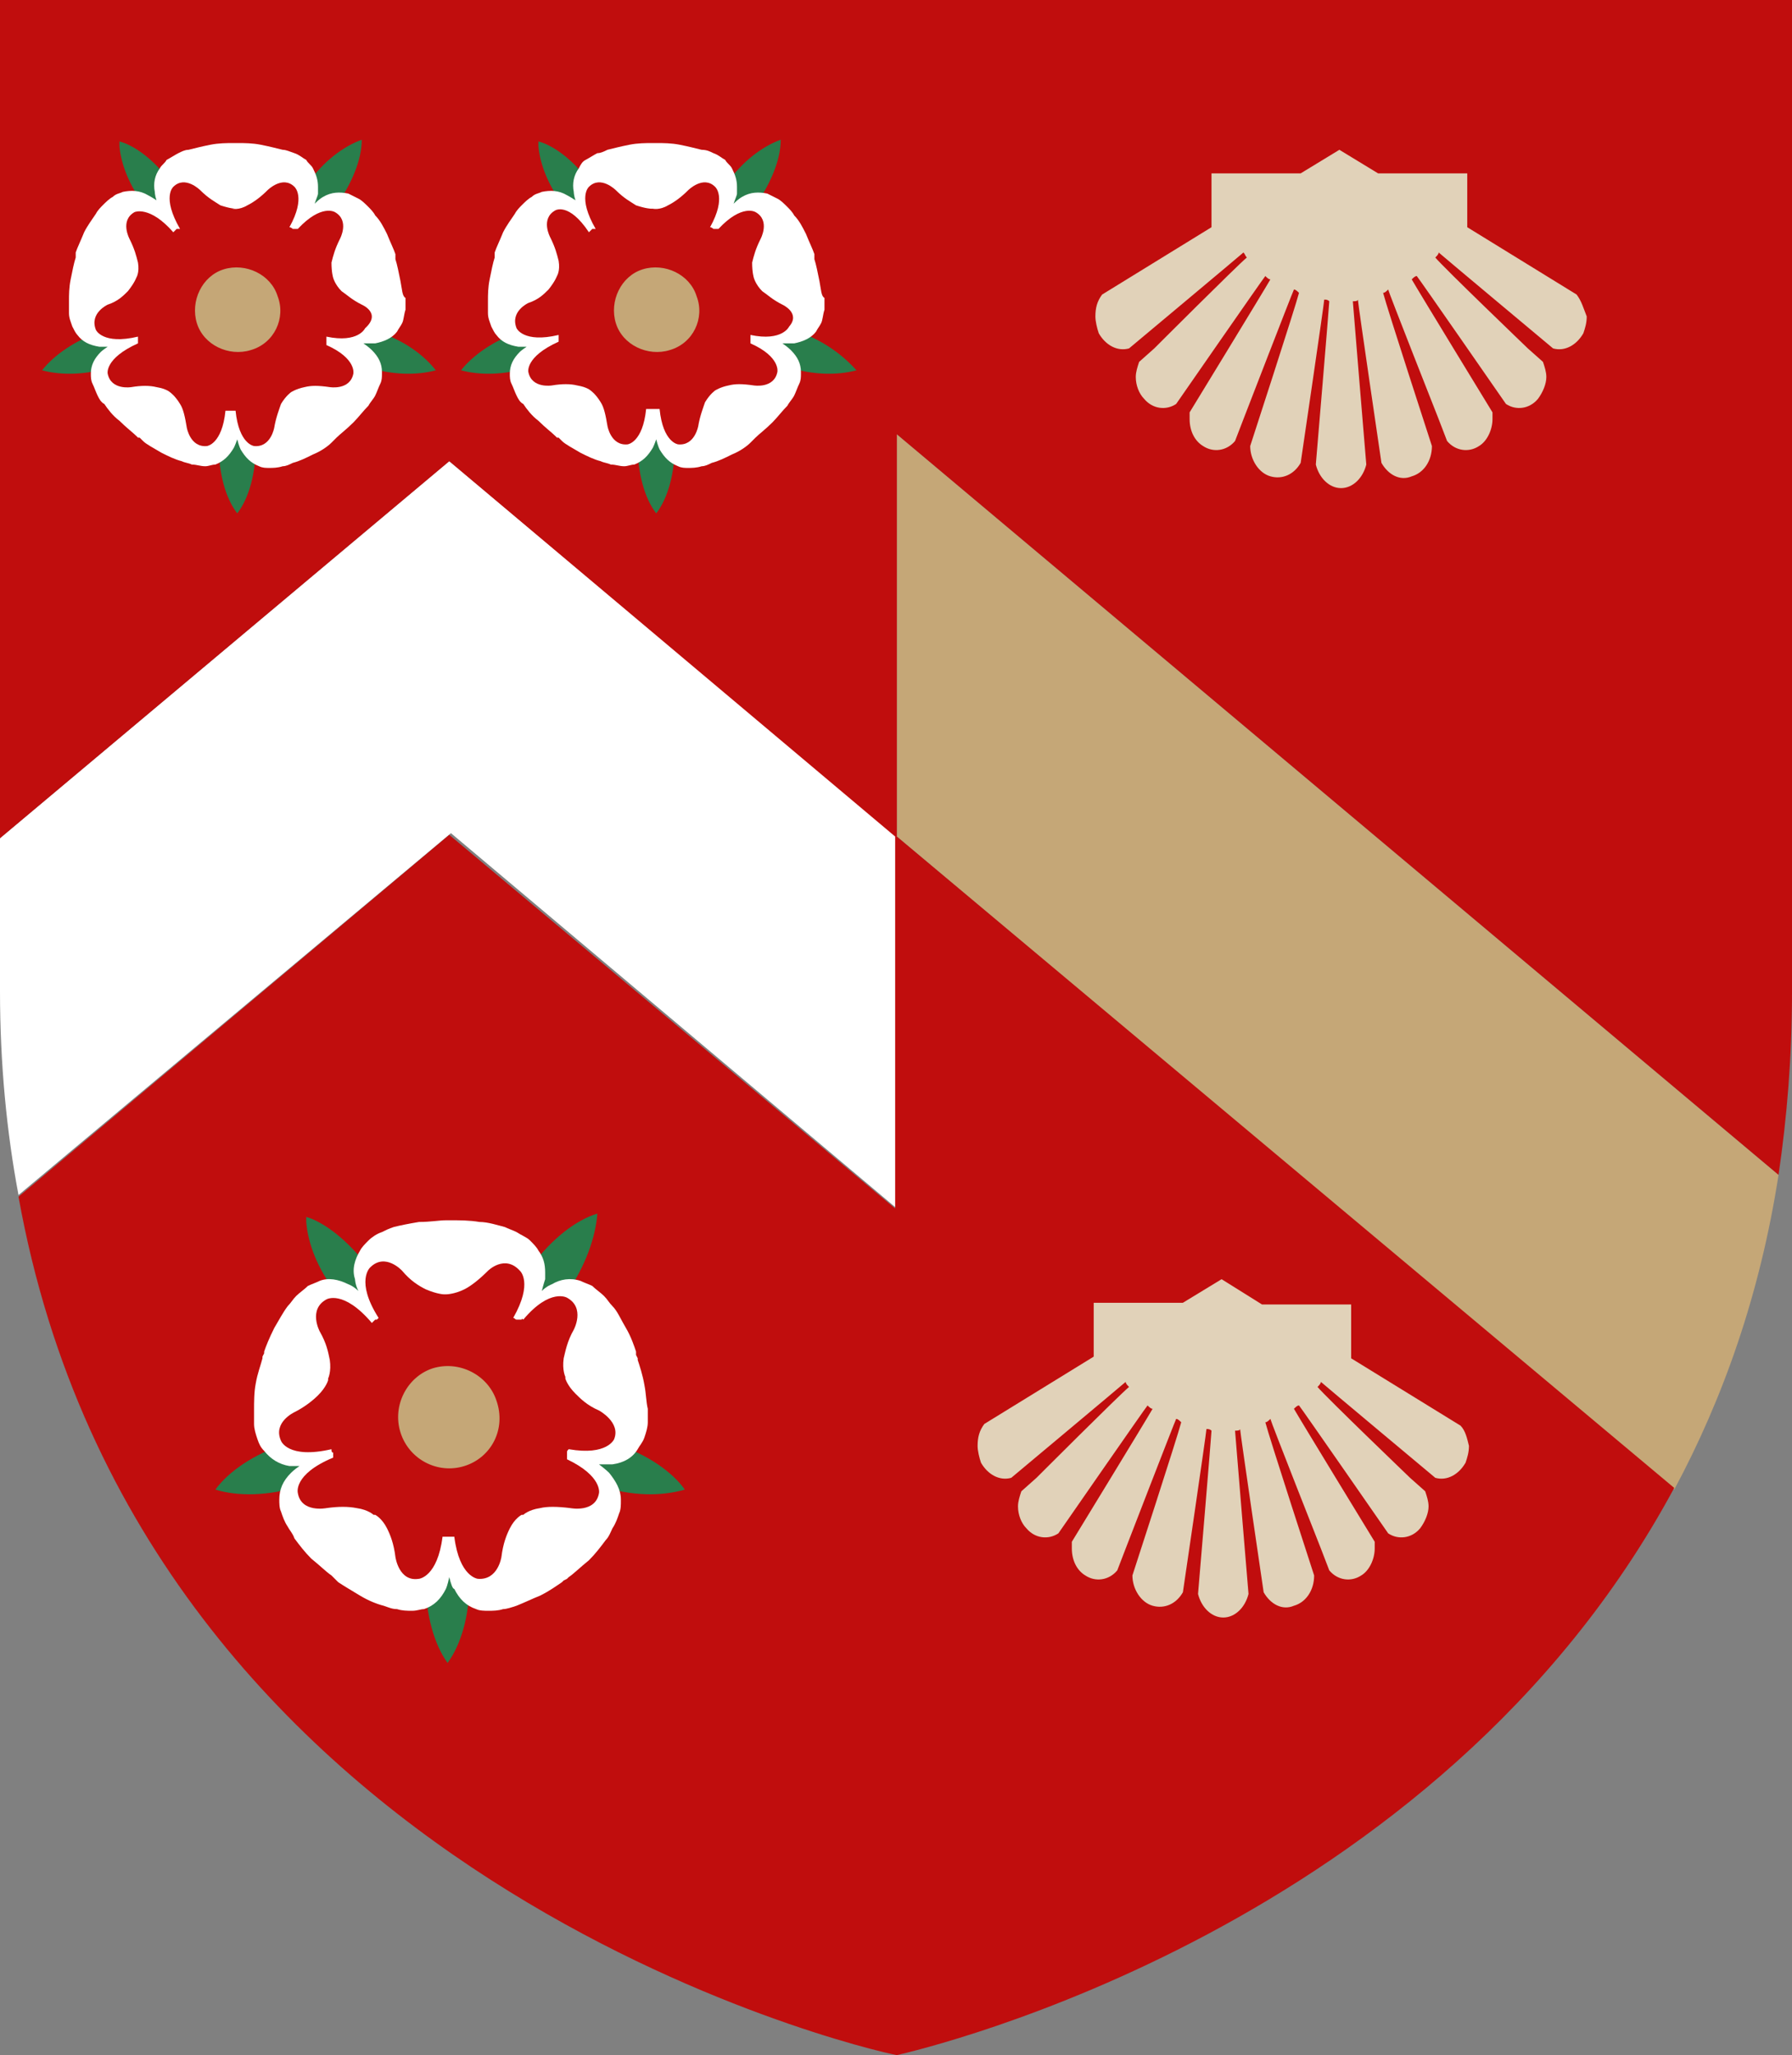 <?xml version="1.0" encoding="utf-8"?>
<!-- Generator: Adobe Illustrator 26.0.1, SVG Export Plug-In . SVG Version: 6.00 Build 0)  -->
<svg version="1.1" xmlns="http://www.w3.org/2000/svg" xmlns:xlink="http://www.w3.org/1999/xlink" x="0px" y="0px"
	 viewBox="0 0 106.5 122.1" style="enable-background:new 0 0 106.5 122.1;" xml:space="preserve">
<rect x="0" y="0" width="106.5" height="122.1" fill="#808080" stroke="none"/>
<style type="text/css">
	.st0{display:none;}
	.st1{display:inline;fill:#C9C9CE;}
	.st2{fill:#C5A777;}
	.st3{fill:#FFFFFF;}
	.st4{fill:#C00D0D;}
	.st5{fill:#E1D2B9;}
	.st6{fill:#297E4C;}
	.st7{fill:#393B41;}
</style>
<g id="Layer_2" class="st0">
	<path class="st1" d="M154.9,68.2c-2.6,1.8-6.1,2.4-9.3,2.4c-9.2,0-14.8-5.8-14.8-15c0-9.4,7-14.8,15.8-14.8c3.1,0,6.2,0.7,9,1.9
		c-0.4,1-0.7,2.1-0.9,3.2l-0.3,0c-0.6-0.8-3.7-3.6-8-3.6c-7.7,0-11.5,6.3-11.5,13.4c0,8.1,4.6,13.2,11.2,13.2c4.5,0,8.1-2.7,8.9-3.4
		L154.9,68.2z"/>
	<path class="st1" d="M169.9,55.7c0-9.2,6.8-15,15.5-15c7.9,0,15.9,4.3,15.9,14.4c0,9.4-6.6,15.5-16,15.5
		C176.1,70.6,169.9,64.7,169.9,55.7z M194.6,46.2c-2.1-2.6-5.4-4.1-8.7-4.1c-7.4,0-11.8,5.6-11.8,14.1c0,8.5,5.2,13,11.5,13
		c8.9,0,12.1-9.2,11.8-13.8C197.2,51.9,196.8,49,194.6,46.2z"/>
	<path class="st1" d="M219.4,67.9c2.6,0.1,5.1-0.1,7.6-0.2c1.3,0,2.6-0.2,4-0.4c0,0.5-0.1,0.8-0.1,1.3c0,0.4,0.1,0.8,0.1,1.3h-15.3
		V41.3c0.6,0,1.2,0.1,1.8,0.1c0.6,0,1.2-0.1,1.8-0.1V67.9z"/>
	<path class="st1" d="M251.6,67.9c2.6,0.1,5.1-0.1,7.6-0.2c1.3,0,2.6-0.2,4-0.4c0,0.5-0.1,0.8-0.1,1.3c0,0.4,0.1,0.8,0.1,1.3h-15.3
		V41.3c0.6,0,1.2,0.1,1.8,0.1c0.6,0,1.2-0.1,1.8-0.1V67.9z"/>
	<path class="st1" d="M282.4,53.8h6.5c1.3,0,2.5-0.2,3.7-0.2c0,0.3-0.1,0.7-0.1,1.1c0,0.3,0.1,0.7,0.1,1.2c-1.3,0-2.5-0.2-3.7-0.2
		h-6.5v12.3c2.6,0.1,5.1-0.1,7.6-0.2c1.3,0,2.6-0.2,3.9-0.4c0,0.5-0.1,0.8-0.1,1.3c0,0.4,0.1,0.8,0.1,1.3h-15.2V41.3h14.9
		c0,0.5-0.1,0.8-0.1,1.3c0,0.4,0.1,0.8,0.1,1.3c-1.3-0.3-2.5-0.4-3.8-0.5l-4.2-0.1h-3.2V53.8z"/>
	<path class="st1" d="M333.8,46.4c-2.3-2.7-5.9-4.1-9.4-4.1c-7.1,0-12.1,4.7-12.1,13.2c0,8.3,4.3,13.5,12.6,13.5
		c2.3,0,4.6-0.4,6.5-1.4V56.7c0.6,0,1.2,0.1,1.8,0.1c0.6,0,1.2-0.1,1.8-0.1v11.9c-3.7,1.3-7.5,1.9-11.4,1.9
		c-10.6,0-15.5-6.3-15.5-14.9c0-9.8,7.1-15,16.4-15c6.3,0,9.8,1.8,10.7,2.4c-0.4,1.1-0.7,2.1-1,3.2H333.8z"/>
	<path class="st1" d="M356.5,53.8h6.5c1.3,0,2.5-0.2,3.7-0.2c0,0.3-0.1,0.7-0.1,1.1c0,0.3,0.1,0.7,0.1,1.2c-1.3,0-2.5-0.2-3.7-0.2
		h-6.5v12.3c2.6,0.1,5.1-0.1,7.6-0.2c1.3,0,2.6-0.2,3.9-0.4c0,0.5-0.1,0.8-0.1,1.3c0,0.4,0.1,0.8,0.1,1.3h-15.2V41.3h14.9
		c0,0.5-0.1,0.8-0.1,1.3c0,0.4,0.1,0.8,0.1,1.3c-1.3-0.3-2.5-0.4-3.8-0.5l-4.2-0.1h-3.2V53.8z"/>
</g>
<g id="Layer_5">
	<path class="st2" d="M53.3,49.7l46.2,38.8c2.9-5.4,5.1-11.6,6.2-18.7l-52.4-44V49.7z"/>
	<path class="st3" d="M53.3,71.8V49.7L26.7,27.4L0,49.8c0,2.9,0,5.9,0,9.1c0,4.3,0.4,8.4,1.1,12.1l25.7-21.5L53.3,71.8z"/>
	<path class="st4" d="M53.3,0H0c0,0,0,11.2,0,49.8l26.7-22.4l26.5,22.3v22.1L26.7,49.6L1.1,71.1c7.3,40.6,50.1,50.6,52.2,51
		c1.7-0.4,32.1-7.5,46.2-33.7L53.3,49.7V25.8l52.4,44c0.5-3.4,0.8-7,0.8-10.8c0-46.1,0-59,0-59H53.3z"/>
	<path class="st5" d="M93.7,17.5l-6.5-4v-3.2h-5.3l-2.3-1.4l-2.3,1.4h-5.3v3.2l-6.5,4c-0.3,0.4-0.4,0.8-0.4,1.3c0,0.3,0.1,0.7,0.2,1
		c0.4,0.7,1.1,1.1,1.8,0.9h0c0,0,6.7-5.6,6.8-5.7c0.1,0.1,0.1,0.2,0.2,0.3c-0.6,0.5-5.5,5.4-5.5,5.4l-0.9,0.8l0,0l0,0
		c-0.1,0.3-0.2,0.6-0.2,0.9c0,0.5,0.2,1,0.5,1.3c0.5,0.6,1.3,0.7,1.9,0.3h0c0,0,5.2-7.5,5.3-7.6c0.1,0.1,0.2,0.2,0.3,0.2
		c-0.4,0.7-4.8,7.9-4.8,7.9l0,0l0,0c0,0.2,0,0.3,0,0.4c0,0.7,0.3,1.3,0.8,1.6c0.6,0.4,1.4,0.3,1.9-0.3l0,0l0.5-1.3
		c0,0,2.9-7.5,3-7.7c0.1,0,0.2,0.1,0.3,0.2c-0.2,0.8-2.9,9.1-2.9,9.1l0,0v0c0,0.8,0.5,1.6,1.2,1.8c0.7,0.2,1.4-0.1,1.8-0.8l0,0
		c0,0,1.4-9.5,1.4-9.7c0.1,0,0.2,0,0.3,0.1c0,0.2-0.8,9.7-0.8,9.7v0l0,0c0.2,0.8,0.8,1.4,1.5,1.4c0.7,0,1.3-0.6,1.5-1.4l0,0v0
		c0,0-0.8-9.6-0.8-9.7c0.1,0,0.3,0,0.3-0.1c0,0.2,1.4,9.7,1.4,9.7l0,0c0.4,0.7,1.1,1.1,1.8,0.8c0.7-0.2,1.2-0.9,1.2-1.8v0l0,0
		c0,0-2.7-8.3-2.9-9.1c0.1,0,0.2-0.1,0.3-0.2c0,0.1,3,7.7,3,7.7l0.5,1.3l0,0c0.5,0.6,1.3,0.7,1.9,0.3c0.5-0.3,0.8-1,0.8-1.6
		c0-0.1,0-0.3,0-0.4l0,0l0,0c0,0-4.4-7.2-4.8-7.9c0.1-0.1,0.2-0.2,0.3-0.2c0.1,0.1,5.3,7.6,5.3,7.6h0c0.6,0.4,1.4,0.3,1.9-0.3
		c0.3-0.4,0.5-0.9,0.5-1.3c0-0.3-0.1-0.6-0.2-0.9l0,0l0,0l-0.9-0.8c0,0-5-4.8-5.5-5.4c0.1-0.1,0.2-0.2,0.2-0.3
		c0.1,0.1,6.8,5.7,6.8,5.7h0c0.7,0.2,1.4-0.2,1.8-0.9c0.1-0.3,0.2-0.6,0.2-1C94.1,18.3,94,17.9,93.7,17.5"/>
	<path class="st5" d="M86.8,84.7l-6.5-4v-3.2h-5.3L72.6,76l-2.3,1.4H65v3.2l-6.5,4c-0.3,0.4-0.4,0.8-0.4,1.3c0,0.3,0.1,0.7,0.2,1
		c0.4,0.7,1.1,1.1,1.8,0.9h0c0,0,6.7-5.6,6.8-5.7c0,0.1,0.1,0.2,0.2,0.3c-0.6,0.5-5.5,5.4-5.5,5.4l-0.9,0.8l0,0l0,0
		c-0.1,0.3-0.2,0.6-0.2,0.9c0,0.5,0.2,1,0.5,1.3c0.5,0.6,1.3,0.7,1.9,0.3h0c0,0,5.2-7.5,5.3-7.6c0.1,0.1,0.2,0.2,0.3,0.2
		c-0.4,0.7-4.8,7.9-4.8,7.9l0,0l0,0c0,0.2,0,0.3,0,0.4c0,0.7,0.3,1.3,0.8,1.6c0.6,0.4,1.4,0.3,1.9-0.3l0,0l0.5-1.3
		c0,0,2.9-7.5,3-7.7c0.1,0,0.2,0.1,0.3,0.2c-0.2,0.8-2.9,9.1-2.9,9.1l0,0v0c0,0.8,0.5,1.6,1.2,1.8c0.7,0.2,1.4-0.1,1.8-0.8l0,0
		c0,0,1.4-9.5,1.4-9.7c0.1,0,0.2,0,0.3,0.1c0,0.2-0.8,9.7-0.8,9.7v0l0,0c0.2,0.8,0.8,1.4,1.5,1.4c0.7,0,1.3-0.6,1.5-1.4l0,0v0
		c0,0-0.8-9.6-0.8-9.7c0.1,0,0.3,0,0.3-0.1c0,0.2,1.4,9.7,1.4,9.7l0,0c0.4,0.7,1.1,1.1,1.8,0.8c0.7-0.2,1.2-0.9,1.2-1.8v0l0,0
		c0,0-2.7-8.3-2.9-9.1c0.1,0,0.2-0.1,0.3-0.2c0,0.1,3,7.7,3,7.7l0.5,1.3l0,0c0.5,0.6,1.3,0.7,1.9,0.3c0.5-0.3,0.8-1,0.8-1.6
		c0-0.1,0-0.3,0-0.4l0,0l0,0c0,0-4.4-7.2-4.8-7.9c0.1-0.1,0.2-0.2,0.3-0.2c0.1,0.1,5.3,7.6,5.3,7.6h0c0.6,0.4,1.4,0.3,1.9-0.3
		c0.3-0.4,0.5-0.9,0.5-1.3c0-0.3-0.1-0.6-0.2-0.9l0,0l0,0l-0.9-0.8c0,0-5-4.8-5.5-5.4c0.1-0.1,0.2-0.2,0.2-0.3
		c0.1,0.1,6.8,5.7,6.8,5.7h0c0.7,0.2,1.4-0.2,1.8-0.9c0.1-0.3,0.2-0.6,0.2-1C87.2,85.5,87.1,85,86.8,84.7"/>
	<g>
		<g>
			<path class="st6" d="M6,19.7c-1.5,0.5-2.8,1.4-3.5,2.3c1.1,0.3,2.6,0.3,4.1-0.2c1.5-0.5,2.8-1.4,3.5-2.3C9,19.2,7.5,19.2,6,19.7z
				"/>
			<path class="st6" d="M13,26.5c0,1.6,0.4,3.1,1.1,4c0.7-0.9,1.1-2.4,1.1-4c0-1.6-0.4-3.1-1.1-4C13.4,23.4,13,24.9,13,26.5z"/>
			<path class="st6" d="M22.4,19.7c-1.5-0.5-3-0.5-4.1-0.2c0.7,0.9,1.9,1.8,3.5,2.3c1.5,0.5,3,0.5,4.1,0.2
				C25.2,21.1,24,20.2,22.4,19.7z"/>
			<path class="st6" d="M20,12.2c0.9-1.3,1.5-2.7,1.5-3.9c-1.1,0.4-2.3,1.3-3.2,2.6c-0.9,1.3-1.5,2.7-1.5,3.9
				C17.8,14.4,19,13.5,20,12.2z"/>
			<path class="st6" d="M10.2,10.9c-0.8-1.1-1.8-2-2.8-2.4L7.1,8.4l0,0.3c0.1,1.1,0.6,2.3,1.4,3.4c0.8,1.1,1.8,2,2.8,2.4l0.2,0.1
				l0-0.3C11.5,13.3,11,12,10.2,10.9z"/>
		</g>
		<path class="st3" d="M23.8,16.7c-0.1-0.5-0.2-1-0.3-1.3c0,0,0-0.1,0-0.1l0,0l0-0.1c0,0,0,0,0,0l0-0.1c-0.1-0.3-0.3-0.7-0.5-1.2
			c-0.2-0.4-0.4-0.8-0.7-1.1c-0.1-0.2-0.3-0.4-0.4-0.5c-0.2-0.2-0.4-0.4-0.6-0.5c-0.2-0.1-0.4-0.2-0.6-0.3c-0.5-0.1-1-0.1-1.5,0.2
			c0,0-0.2,0.1-0.5,0.4c0.1-0.3,0.2-0.5,0.2-0.6c0-0.1,0-0.3,0-0.4c0-0.4-0.1-0.7-0.3-1.1c-0.1-0.2-0.3-0.3-0.4-0.5
			c-0.2-0.1-0.4-0.3-0.7-0.4C17.2,9,17,8.9,16.8,8.9c-0.4-0.1-0.8-0.2-1.3-0.3c-0.5-0.1-1-0.1-1.3-0.1h-0.1l0,0c0,0-0.1,0-0.1,0
			h-0.1c0,0,0,0,0,0h-0.1h0c-0.3,0-0.8,0-1.3,0.1c-0.5,0.1-0.9,0.2-1.3,0.3C11,8.9,10.8,9,10.6,9.1c-0.2,0.1-0.5,0.3-0.7,0.4
			C9.8,9.7,9.6,9.8,9.5,10c-0.3,0.4-0.4,0.9-0.3,1.4c0,0,0,0.2,0.1,0.5c-0.3-0.2-0.5-0.3-0.5-0.3c-0.5-0.3-1-0.3-1.5-0.2
			c-0.2,0.1-0.4,0.1-0.6,0.3c-0.2,0.1-0.4,0.3-0.6,0.5c-0.1,0.1-0.3,0.3-0.4,0.5c-0.2,0.3-0.5,0.7-0.7,1.1c-0.2,0.5-0.4,0.9-0.5,1.2
			l0,0.1c0,0,0,0,0,0c0,0,0,0.1,0,0.1c0,0,0,0,0,0c0,0,0,0.1,0,0.1c-0.1,0.3-0.2,0.8-0.3,1.3c-0.1,0.5-0.1,0.9-0.1,1.3
			c0,0.2,0,0.5,0,0.7c0,0.3,0.1,0.5,0.2,0.8c0.1,0.2,0.2,0.4,0.3,0.5c0.3,0.4,0.7,0.6,1.3,0.7c0,0,0.2,0,0.5,0
			c-0.3,0.2-0.4,0.3-0.4,0.3c-0.4,0.4-0.6,0.8-0.6,1.3c0,0.2,0,0.4,0.1,0.6c0.1,0.2,0.2,0.5,0.3,0.7c0.1,0.2,0.2,0.4,0.4,0.5
			c0.2,0.3,0.5,0.7,0.9,1c0.4,0.4,0.8,0.7,1,0.9l0.1,0.1c0,0,0,0,0,0c0,0,0.1,0,0.1,0l0.1,0.1c0,0,0.1,0.1,0.1,0.1
			c0.2,0.2,0.6,0.4,1.1,0.7c0.4,0.2,0.8,0.4,1.2,0.5c0.2,0.1,0.4,0.1,0.6,0.2c0.3,0,0.5,0.1,0.8,0.1c0.2,0,0.4-0.1,0.6-0.1
			c0.5-0.2,0.8-0.5,1.1-1c0,0,0.1-0.2,0.2-0.5c0.1,0.4,0.2,0.6,0.2,0.6c0.3,0.5,0.6,0.8,1.1,1c0.2,0.1,0.4,0.1,0.6,0.1
			c0.2,0,0.5,0,0.8-0.1c0.2,0,0.4-0.1,0.6-0.2c0.4-0.1,0.8-0.3,1.2-0.5c0.5-0.2,0.9-0.5,1.1-0.7l0.1-0.1c0,0,0,0,0,0
			c0,0,0.1-0.1,0.1-0.1l0.1-0.1l0,0c0.2-0.2,0.6-0.5,1-0.9c0.3-0.3,0.6-0.7,0.9-1c0.1-0.2,0.3-0.4,0.4-0.6c0.1-0.2,0.2-0.5,0.3-0.7
			c0.1-0.2,0.1-0.4,0.1-0.6c0,0,0,0,0-0.1c0-0.5-0.2-0.9-0.6-1.3c0,0-0.2-0.2-0.5-0.4c0.4,0,0.7,0,0.7,0c0.5-0.1,1-0.3,1.3-0.7
			c0.1-0.2,0.2-0.3,0.3-0.5c0.1-0.2,0.1-0.5,0.2-0.8c0-0.2,0-0.4,0-0.7C23.9,17.6,23.9,17.2,23.8,16.7z"/>
		<path class="st4" d="M21.5,18.1c-0.6-0.3-0.9-0.6-1.2-0.8c-0.4-0.4-0.5-0.8-0.5-0.8l0,0c0,0-0.1-0.3-0.1-0.9
			c0.1-0.4,0.2-0.8,0.5-1.4c0,0,0.6-1.1-0.3-1.6c0,0-0.8-0.5-2.2,1c0,0-0.1,0-0.1,0l-0.1,0c0,0,0,0,0,0l-0.1,0c0,0-0.1-0.1-0.2-0.1
			c1-1.8,0.3-2.4,0.3-2.4c-0.7-0.7-1.6,0.2-1.6,0.2c-0.4,0.4-0.8,0.7-1.2,0.9c-0.5,0.3-0.9,0.2-0.9,0.2H14c0,0-0.3,0-0.9-0.2
			c-0.3-0.2-0.7-0.4-1.2-0.9c0,0-0.9-0.9-1.6-0.2c0,0-0.7,0.6,0.4,2.5c0,0,0,0,0,0l-0.1,0l-0.1,0l0,0l-0.1,0.1c0,0-0.1,0.1-0.1,0.1
			c-1.4-1.6-2.3-1.2-2.3-1.2c-0.9,0.5-0.3,1.6-0.3,1.6c0.3,0.6,0.4,1,0.5,1.4c0.1,0.6-0.1,0.9-0.1,0.9l0,0c0,0-0.1,0.3-0.5,0.8
			c-0.3,0.3-0.6,0.6-1.2,0.8c0,0-1.1,0.5-0.7,1.5c0,0,0.4,0.9,2.5,0.4c0,0.1,0,0.1,0,0.2c0,0,0,0.1,0,0.1l0,0c0,0,0,0,0,0.1l0,0
			c-2,0.9-1.8,1.8-1.8,1.8c0.2,1,1.4,0.8,1.4,0.8c0.6-0.1,1.1-0.1,1.5,0c0.6,0.1,0.8,0.3,0.8,0.3l0,0c0,0,0.3,0.2,0.6,0.7
			c0.2,0.3,0.3,0.8,0.4,1.4c0,0,0.2,1.2,1.2,1.1c0,0,0.9-0.1,1.1-2.1c0.1,0,0.2,0,0.2,0c0,0,0.1,0,0.1,0h0.1c0,0,0,0,0.1,0h0.1
			c0,0,0,0,0,0c0.2,2,1.1,2.1,1.1,2.1c1,0.1,1.2-1.1,1.2-1.1c0.1-0.6,0.3-1.1,0.4-1.4c0.3-0.5,0.6-0.7,0.6-0.7l0,0
			c0,0,0.3-0.2,0.8-0.3c0.4-0.1,0.8-0.1,1.5,0c0,0,1.2,0.2,1.4-0.8c0,0,0.2-0.9-1.6-1.7c0,0,0-0.1,0-0.1c0,0,0-0.1,0-0.1l0,0
			c0,0,0,0,0,0l0,0l0-0.1c0,0,0-0.1,0-0.2c1.9,0.4,2.3-0.5,2.3-0.5C22.7,18.6,21.5,18.1,21.5,18.1z M12.1,18
			C12.1,18,12.1,18,12.1,18C12.1,18,12.1,18,12.1,18C12.1,18,12.1,18,12.1,18z"/>
		<path class="st2" d="M14.9,20.8c-1.3,0.4-2.8-0.3-3.2-1.6c-0.4-1.3,0.3-2.8,1.6-3.2c1.3-0.4,2.8,0.3,3.2,1.6
			C17,18.9,16.3,20.4,14.9,20.8z"/>
	</g>
	<g>
		<g>
			<path class="st6" d="M30.9,19.7c-1.5,0.5-2.8,1.4-3.5,2.3c1.1,0.3,2.6,0.3,4.1-0.2c1.5-0.5,2.8-1.4,3.5-2.3
				C34,19.2,32.5,19.2,30.9,19.7z"/>
			<path class="st6" d="M37.9,26.5c0,1.6,0.4,3.1,1.1,4c0.7-0.9,1.1-2.4,1.1-4c0-1.6-0.4-3.1-1.1-4C38.3,23.4,37.9,24.9,37.9,26.5z"
				/>
			<path class="st6" d="M47.4,19.7c-1.5-0.5-3-0.5-4.1-0.2c0.7,0.9,1.9,1.8,3.5,2.3c1.5,0.5,3,0.5,4.1,0.2
				C50.1,21.1,48.9,20.2,47.4,19.7z"/>
			<path class="st6" d="M44.9,12.2c0.9-1.3,1.5-2.7,1.5-3.9c-1.1,0.4-2.3,1.3-3.2,2.6c-0.9,1.3-1.5,2.7-1.5,3.9
				C42.8,14.4,43.9,13.5,44.9,12.2z"/>
			<path class="st6" d="M35.1,10.9c-0.8-1.1-1.8-2-2.8-2.4L32,8.4l0,0.3c0.1,1.1,0.6,2.3,1.4,3.4c0.8,1.1,1.8,2,2.8,2.4l0.2,0.1
				l0-0.3C36.4,13.3,35.9,12,35.1,10.9z"/>
		</g>
		<path class="st3" d="M48.7,16.7c-0.1-0.5-0.2-1-0.3-1.3c0,0,0-0.1,0-0.1l0,0l0-0.1c0,0,0,0,0,0l0-0.1c-0.1-0.3-0.3-0.7-0.5-1.2
			c-0.2-0.4-0.4-0.8-0.7-1.1c-0.1-0.2-0.3-0.4-0.4-0.5c-0.2-0.2-0.4-0.4-0.6-0.5c-0.2-0.1-0.4-0.2-0.6-0.3c-0.5-0.1-1-0.1-1.5,0.2
			c0,0-0.2,0.1-0.5,0.4c0.1-0.3,0.2-0.5,0.2-0.6c0-0.1,0-0.3,0-0.4c0-0.4-0.1-0.7-0.3-1.1c-0.1-0.2-0.3-0.3-0.4-0.5
			c-0.2-0.1-0.4-0.3-0.7-0.4C42.2,9,42,8.9,41.7,8.9c-0.4-0.1-0.8-0.2-1.3-0.3c-0.5-0.1-1-0.1-1.3-0.1H39l0,0c0,0-0.1,0-0.1,0h-0.1
			c0,0,0,0,0,0h-0.1h0c-0.3,0-0.8,0-1.3,0.1c-0.5,0.1-0.9,0.2-1.3,0.3c-0.2,0.1-0.4,0.2-0.6,0.2c-0.2,0.1-0.5,0.3-0.7,0.4
			c-0.2,0.1-0.3,0.3-0.4,0.5c-0.3,0.4-0.4,0.9-0.3,1.4c0,0,0,0.2,0.1,0.5c-0.3-0.2-0.5-0.3-0.5-0.3c-0.5-0.3-1-0.3-1.5-0.2
			c-0.2,0.1-0.4,0.1-0.6,0.3c-0.2,0.1-0.4,0.3-0.6,0.5c-0.1,0.1-0.3,0.3-0.4,0.5c-0.2,0.3-0.5,0.7-0.7,1.1c-0.2,0.5-0.4,0.9-0.5,1.2
			l0,0.1c0,0,0,0,0,0c0,0,0,0.1,0,0.1c0,0,0,0,0,0c0,0,0,0.1,0,0.1c-0.1,0.3-0.2,0.8-0.3,1.3c-0.1,0.5-0.1,0.9-0.1,1.3
			c0,0.2,0,0.5,0,0.7c0,0.3,0.1,0.5,0.2,0.8c0.1,0.2,0.2,0.4,0.3,0.5c0.3,0.4,0.7,0.6,1.3,0.7c0,0,0.2,0,0.5,0
			c-0.3,0.2-0.4,0.3-0.4,0.3c-0.4,0.4-0.6,0.8-0.6,1.3c0,0.2,0,0.4,0.1,0.6c0.1,0.2,0.2,0.5,0.3,0.7c0.1,0.2,0.2,0.4,0.4,0.5
			c0.2,0.3,0.5,0.7,0.9,1c0.4,0.4,0.8,0.7,1,0.9l0.1,0.1c0,0,0,0,0,0c0,0,0.1,0,0.1,0l0.1,0.1c0,0,0.1,0.1,0.1,0.1
			c0.2,0.2,0.6,0.4,1.1,0.7c0.4,0.2,0.8,0.4,1.2,0.5c0.2,0.1,0.4,0.1,0.6,0.2c0.3,0,0.5,0.1,0.8,0.1c0.2,0,0.4-0.1,0.6-0.1
			c0.5-0.2,0.8-0.5,1.1-1c0,0,0.1-0.2,0.2-0.5c0.1,0.4,0.2,0.6,0.2,0.6c0.3,0.5,0.6,0.8,1.1,1c0.2,0.1,0.4,0.1,0.6,0.1
			c0.2,0,0.5,0,0.8-0.1c0.2,0,0.4-0.1,0.6-0.2c0.4-0.1,0.8-0.3,1.2-0.5c0.5-0.2,0.9-0.5,1.1-0.7l0.1-0.1c0,0,0,0,0,0
			c0,0,0.1-0.1,0.1-0.1l0.1-0.1l0,0c0.2-0.2,0.6-0.5,1-0.9c0.3-0.3,0.6-0.7,0.9-1c0.1-0.2,0.3-0.4,0.4-0.6c0.1-0.2,0.2-0.5,0.3-0.7
			c0.1-0.2,0.1-0.4,0.1-0.6c0,0,0,0,0-0.1c0-0.5-0.2-0.9-0.6-1.3c0,0-0.2-0.2-0.5-0.4c0.4,0,0.7,0,0.7,0c0.5-0.1,1-0.3,1.3-0.7
			c0.1-0.2,0.2-0.3,0.3-0.5c0.1-0.2,0.1-0.5,0.2-0.8c0-0.2,0-0.4,0-0.7C48.8,17.6,48.8,17.2,48.7,16.7z"/>
		<path class="st4" d="M46.5,18.1c-0.6-0.3-0.9-0.6-1.2-0.8c-0.4-0.4-0.5-0.8-0.5-0.8l0,0c0,0-0.1-0.3-0.1-0.9
			c0.1-0.4,0.2-0.8,0.5-1.4c0,0,0.6-1.1-0.3-1.6c0,0-0.8-0.5-2.2,1c0,0-0.1,0-0.1,0l-0.1,0c0,0,0,0,0,0l-0.1,0c0,0-0.1-0.1-0.2-0.1
			c1-1.8,0.3-2.4,0.3-2.4c-0.7-0.7-1.6,0.2-1.6,0.2c-0.4,0.4-0.8,0.7-1.2,0.9c-0.5,0.3-0.9,0.2-0.9,0.2h-0.1c0,0-0.3,0-0.9-0.2
			c-0.3-0.2-0.7-0.4-1.2-0.9c0,0-0.9-0.9-1.6-0.2c0,0-0.7,0.6,0.4,2.5c0,0,0,0,0,0l-0.1,0l-0.1,0l0,0l-0.1,0.1c0,0-0.1,0.1-0.1,0.1
			C33.8,12,33,12.5,33,12.5c-0.9,0.5-0.3,1.6-0.3,1.6c0.3,0.6,0.4,1,0.5,1.4c0.1,0.6-0.1,0.9-0.1,0.9l0,0c0,0-0.1,0.3-0.5,0.8
			c-0.3,0.3-0.6,0.6-1.2,0.8c0,0-1.1,0.5-0.7,1.5c0,0,0.4,0.9,2.5,0.4c0,0.1,0,0.1,0,0.2c0,0,0,0.1,0,0.1l0,0c0,0,0,0,0,0.1l0,0
			c-2,0.9-1.8,1.8-1.8,1.8c0.2,1,1.4,0.8,1.4,0.8c0.6-0.1,1.1-0.1,1.5,0c0.6,0.1,0.8,0.3,0.8,0.3l0,0c0,0,0.3,0.2,0.6,0.7
			c0.2,0.3,0.3,0.8,0.4,1.4c0,0,0.2,1.2,1.2,1.1c0,0,0.9-0.1,1.1-2.1c0.1,0,0.2,0,0.2,0c0,0,0.1,0,0.1,0H39c0,0,0,0,0.1,0h0.1
			c0,0,0,0,0,0c0.2,2,1.1,2.1,1.1,2.1c1,0.1,1.2-1.1,1.2-1.1c0.1-0.6,0.3-1.1,0.4-1.4c0.3-0.5,0.6-0.7,0.6-0.7l0,0
			c0,0,0.3-0.2,0.8-0.3c0.4-0.1,0.8-0.1,1.5,0c0,0,1.2,0.2,1.4-0.8c0,0,0.2-0.9-1.6-1.7c0,0,0-0.1,0-0.1c0,0,0-0.1,0-0.1l0,0
			c0,0,0,0,0,0l0,0l0-0.1c0,0,0-0.1,0-0.2c1.9,0.4,2.3-0.5,2.3-0.5C47.6,18.6,46.5,18.1,46.5,18.1z M37,18C37,18,37,18,37,18
			C37,18,37,18,37,18C37,18,37,18,37,18z"/>
		<path class="st2" d="M39.8,20.8c-1.3,0.4-2.8-0.3-3.2-1.6c-0.4-1.3,0.3-2.8,1.6-3.2c1.3-0.4,2.8,0.3,3.2,1.6
			C41.9,18.9,41.2,20.4,39.8,20.8z"/>
	</g>
	<g>
		<g>
			<path class="st6" d="M16.9,85.8c-1.8,0.6-3.3,1.6-4.1,2.7c1.3,0.4,3.1,0.4,5-0.2c1.8-0.6,3.3-1.6,4.1-2.7
				C20.6,85.2,18.8,85.3,16.9,85.8z"/>
			<path class="st6" d="M25.3,94c0,1.9,0.5,3.7,1.3,4.8c0.8-1.1,1.3-2.8,1.3-4.8c0-1.9-0.5-3.7-1.3-4.8C25.8,90.3,25.3,92,25.3,94z"
				/>
			<path class="st6" d="M36.6,85.8c-1.8-0.6-3.6-0.6-5-0.2c0.8,1.1,2.3,2.1,4.1,2.7c1.9,0.6,3.6,0.6,5,0.2
				C40,87.5,38.5,86.4,36.6,85.8z"/>
			<path class="st6" d="M33.7,76.8c1.1-1.6,1.7-3.3,1.8-4.7c-1.3,0.4-2.7,1.5-3.9,3.1c-1.1,1.6-1.7,3.3-1.7,4.6
				C31.1,79.4,32.5,78.3,33.7,76.8z"/>
			<path class="st6" d="M21.9,75.3c-1-1.3-2.2-2.4-3.4-2.9l-0.3-0.1l0,0.3c0.1,1.3,0.7,2.8,1.7,4.1c1,1.3,2.2,2.4,3.4,2.9l0.3,0.1
				l0-0.3C23.5,78.1,22.9,76.6,21.9,75.3z"/>
		</g>
		<path class="st3" d="M38.3,82.3c-0.1-0.6-0.3-1.2-0.4-1.5c0,0,0-0.1,0-0.1l0,0l-0.1-0.2c0,0,0-0.1,0-0.1l0-0.1
			c-0.1-0.3-0.3-0.9-0.6-1.4c-0.3-0.5-0.5-1-0.8-1.3c-0.2-0.2-0.3-0.4-0.5-0.6c-0.2-0.2-0.5-0.4-0.7-0.6c-0.2-0.1-0.5-0.2-0.7-0.3
			c-0.6-0.2-1.2-0.1-1.7,0.2c0,0-0.3,0.1-0.6,0.4c0.1-0.4,0.2-0.7,0.2-0.7c0-0.2,0-0.3,0-0.4c0-0.5-0.1-0.9-0.4-1.3
			c-0.1-0.2-0.3-0.4-0.5-0.6c-0.2-0.2-0.5-0.3-0.8-0.5c-0.2-0.1-0.5-0.2-0.7-0.3c-0.4-0.1-1-0.3-1.5-0.3c-0.6-0.1-1.2-0.1-1.6-0.1
			h-0.1l0,0c0,0-0.1,0-0.1,0h-0.1c0,0,0,0,0,0h-0.1h0c-0.4,0-0.9,0.1-1.6,0.1c-0.6,0.1-1.1,0.2-1.5,0.3c-0.3,0.1-0.5,0.2-0.7,0.3
			c-0.3,0.1-0.6,0.3-0.8,0.5c-0.2,0.2-0.4,0.4-0.5,0.6c-0.3,0.5-0.5,1.1-0.3,1.7c0,0,0,0.3,0.2,0.7c-0.3-0.3-0.6-0.4-0.6-0.4
			c-0.6-0.3-1.2-0.4-1.7-0.2c-0.2,0.1-0.5,0.2-0.7,0.3c-0.2,0.2-0.5,0.4-0.7,0.6c-0.2,0.2-0.3,0.4-0.5,0.6c-0.3,0.4-0.5,0.8-0.8,1.3
			c-0.3,0.6-0.5,1.1-0.6,1.4l0,0.1c0,0,0,0,0,0c0,0-0.1,0.2-0.1,0.2c0,0,0,0,0,0c0,0,0,0.1,0,0.1c-0.1,0.4-0.3,0.9-0.4,1.5
			c-0.1,0.5-0.1,1.1-0.1,1.6c0,0.3,0,0.6,0,0.8c0,0.3,0.1,0.6,0.2,0.9c0.1,0.3,0.2,0.5,0.4,0.7c0.4,0.5,0.9,0.8,1.5,0.9
			c0,0,0.3,0,0.6,0c-0.3,0.2-0.5,0.4-0.5,0.4c-0.5,0.5-0.7,1-0.7,1.6c0,0.2,0,0.5,0.1,0.7c0.1,0.3,0.2,0.6,0.4,0.9
			c0.1,0.2,0.3,0.4,0.4,0.7c0.3,0.4,0.6,0.8,1,1.2c0.5,0.4,0.9,0.8,1.2,1l0.1,0.1c0,0,0,0,0,0c0,0,0.1,0.1,0.1,0.1l0.1,0.1
			c0,0,0.1,0.1,0.1,0.1c0.3,0.2,0.8,0.5,1.3,0.8c0.5,0.3,1,0.5,1.4,0.6c0.3,0.1,0.5,0.2,0.8,0.2c0.3,0.1,0.6,0.1,0.9,0.1
			c0.3,0,0.5-0.1,0.7-0.1c0.6-0.2,1-0.6,1.3-1.2c0,0,0.1-0.2,0.2-0.7c0.1,0.4,0.2,0.7,0.3,0.7c0.3,0.6,0.7,1,1.3,1.2
			c0.2,0.1,0.5,0.1,0.7,0.1c0.3,0,0.6,0,0.9-0.1c0.2,0,0.5-0.1,0.8-0.2c0.5-0.2,0.9-0.4,1.4-0.6c0.6-0.3,1-0.6,1.3-0.8l0.1-0.1
			c0,0,0,0,0,0c0,0,0.2-0.1,0.2-0.1l0.1-0.1l0,0c0.3-0.2,0.7-0.6,1.2-1c0.4-0.4,0.7-0.8,1-1.2c0.2-0.2,0.3-0.5,0.4-0.7
			c0.2-0.3,0.3-0.6,0.4-0.9c0.1-0.2,0.1-0.5,0.1-0.7c0,0,0,0,0-0.1c0-0.6-0.3-1.1-0.7-1.6c0,0-0.2-0.2-0.6-0.5c0.5,0,0.8,0,0.8,0
			c0.7-0.1,1.2-0.4,1.5-0.9c0.1-0.2,0.3-0.4,0.4-0.7c0.1-0.3,0.2-0.6,0.2-0.9c0-0.2,0-0.5,0-0.8C38.4,83.3,38.4,82.8,38.3,82.3z"/>
		<path class="st4" d="M35.6,83.8c-0.7-0.3-1.1-0.7-1.4-1c-0.5-0.5-0.6-0.9-0.6-0.9l0-0.1c0,0-0.2-0.4-0.1-1.1
			c0.1-0.4,0.2-1,0.6-1.7c0,0,0.7-1.3-0.4-1.9c0,0-1-0.6-2.6,1.3c0,0-0.1-0.1-0.1,0l-0.1,0c0,0,0,0-0.1,0l-0.1,0
			c-0.1,0-0.1-0.1-0.2-0.1c1.2-2.1,0.4-2.8,0.4-2.8C30,74.5,29,75.5,29,75.5c-0.5,0.5-1,0.9-1.4,1.1c-0.6,0.3-1.1,0.3-1.1,0.3h-0.1
			c0,0-0.4,0-1.1-0.3c-0.4-0.2-0.9-0.5-1.4-1.1c0,0-1-1.1-1.9-0.2c0,0-0.9,0.8,0.5,3c0,0,0,0,0,0l-0.1,0.1l-0.1,0l0,0l-0.1,0.1
			c0,0-0.1,0.1-0.1,0.1c-1.7-2-2.7-1.4-2.7-1.4c-1.1,0.6-0.4,1.9-0.4,1.9c0.4,0.7,0.5,1.2,0.6,1.7c0.1,0.7-0.1,1.1-0.1,1.1l0,0.1
			c0,0-0.1,0.4-0.6,0.9c-0.3,0.3-0.8,0.7-1.4,1c0,0-1.3,0.6-0.8,1.7c0,0,0.4,1.1,3,0.5c0,0.1,0,0.2,0.1,0.2c0,0,0,0.1,0,0.1l0,0.1
			c0,0,0,0.1,0,0.1l0,0c-2.4,1-2.1,2.1-2.1,2.1c0.2,1.2,1.7,0.9,1.7,0.9c0.7-0.1,1.3-0.1,1.8,0c0.7,0.1,1,0.4,1,0.4l0.1,0
			c0,0,0.4,0.2,0.7,0.8c0.2,0.4,0.4,0.9,0.5,1.7c0,0,0.2,1.5,1.4,1.3c0,0,1.1-0.1,1.4-2.5c0.1,0,0.2,0,0.3,0c0,0,0.1,0,0.1,0h0.1
			c0,0,0,0,0.1,0h0.1c0,0,0,0,0,0c0.3,2.4,1.4,2.5,1.4,2.5c1.2,0.1,1.4-1.3,1.4-1.3c0.1-0.8,0.3-1.3,0.5-1.7
			c0.3-0.6,0.7-0.8,0.7-0.8l0.1,0c0,0,0.3-0.3,1-0.4c0.4-0.1,1-0.1,1.8,0c0,0,1.5,0.3,1.7-0.9c0,0,0.2-1-1.9-2c0,0,0-0.1,0-0.1
			c0,0,0-0.1,0-0.1l0,0c0,0,0,0,0-0.1l0,0l0-0.1c0-0.1,0-0.1,0.1-0.2c2.3,0.4,2.7-0.6,2.7-0.6C36.9,84.5,35.6,83.8,35.6,83.8z
			 M24.3,83.8C24.3,83.8,24.3,83.8,24.3,83.8C24.3,83.8,24.3,83.8,24.3,83.8C24.3,83.8,24.3,83.8,24.3,83.8z"/>
		<path class="st2" d="M27.6,87.1c-1.6,0.5-3.3-0.4-3.8-2c-0.5-1.6,0.4-3.3,1.9-3.8c1.6-0.5,3.3,0.4,3.8,1.9
			C30.1,84.9,29.2,86.6,27.6,87.1z"/>
	</g>
	<g>
		<path class="st7" d="M130.5,0.5c0.6,0,1.3,0.1,2,0.1c0.6,0,1.2-0.1,1.9-0.1c0.5,1.4,0.8,2.9,1.3,4.4l2.5,8.5l3.5,11.1h0.4
			c2.7-7.7,7.1-20.5,8.1-24.1c0.4,0,0.8,0.1,1.2,0.1c0.4,0,0.8-0.1,1.2-0.1c0.8,3,4.2,12.6,8,24.1h0.4c0.6-1.6,1.2-3.2,1.7-4.8
			L167.5,4l1-3.4c0.5,0,1,0.1,1.5,0.1c0.5,0,0.9-0.1,1.5-0.1c-0.8,1.7-1.5,3.5-2.1,5.4l-8,23.3c-0.5,0-0.9-0.1-1.4-0.1
			c-0.5,0-0.9,0.1-1.4,0.1c-0.5-1.6-5-15.3-7.6-23.5h-0.3l-8.1,23.5c-0.5,0-1-0.1-1.4-0.1c-0.5,0-1,0.1-1.4,0.1
			c-0.6-1.9-1.1-3.7-1.7-5.5L130.5,0.5z"/>
		<path class="st7" d="M205.2,29.3c-0.8,0-1.5-0.1-2.2-0.1c-0.8,0-1.5,0.1-2.2,0.1c-1.2-3.5-2.7-7.5-4.4-11.3h-10.7
			c-1.5,3.7-3,7.4-4.2,11.3c-0.6,0-1-0.1-1.6-0.1c-0.5,0-1,0.1-1.5,0.1l13.1-29.3h1L205.2,29.3z M191.1,5.4l-4.6,10.7h9.2L191.1,5.4
			z"/>
		<path class="st7" d="M218.4,0.5h9.5c4.4,0,8.6-0.4,12.1,2.5c3.1,2.6,4.5,6.5,4.5,10.5c0,5.8-2.1,9.6-5.3,12.4
			c-3.6,3.1-8.2,3.2-12.7,3.2h-8.2V0.5z M222.1,27.2c3.7,0.2,8.9,0.7,12.3-1c4.5-2.3,6-6.9,6-12c0-8.9-3.7-12.1-13.1-12.1
			c-1.7,0-3.5,0.1-5.3,0.2V27.2z"/>
		<path class="st7" d="M280.7,0.5c0.6,0,1.2,0.1,1.8,0.1c0.6,0,1.2-0.1,1.8-0.1v28.7c-0.7,0-1.3-0.1-1.8-0.1c-0.6,0-1.3,0.1-1.8,0.1
			V14.8c-3-0.1-5.9-0.2-8.8-0.2c-2.9,0-5.8,0.1-8.9,0.2v14.4c-0.7,0-1.3-0.1-1.8-0.1c-0.6,0-1.3,0.1-1.8,0.1V0.5
			c0.6,0,1.2,0.1,1.8,0.1c0.6,0,1.2-0.1,1.8-0.1v12c3,0.1,6,0.2,8.9,0.2c2.9,0,5.8-0.1,8.8-0.2V0.5z"/>
		<path class="st7" d="M323.9,29.3c-0.8,0-1.5-0.1-2.2-0.1c-0.8,0-1.5,0.1-2.2,0.1c-1.2-3.5-2.7-7.5-4.4-11.3h-10.7
			c-1.5,3.7-3,7.4-4.2,11.3c-0.6,0-1-0.1-1.6-0.1c-0.5,0-1,0.1-1.5,0.1l13.1-29.3h1L323.9,29.3z M309.8,5.4l-4.6,10.7h9.2L309.8,5.4
			z"/>
		<path class="st7" d="M365.2,0.5c1.1,10.4,2.3,20.7,3.4,28.7c-0.8,0-1.3-0.1-2-0.1c-0.7,0-1.3,0.1-2,0.1
			c-0.7-8.4-1.6-17.5-2.1-21.7c-4.9,8.7-8.5,15.4-11,21.2h-0.5l-2.3-4.7c-2.7-5.5-5.6-11-8.5-16.5c-0.9,8.2-2.1,16.5-2.1,21.7
			c-0.5,0-1-0.1-1.5-0.1c-0.5,0-1,0.1-1.5,0.1c1.1-6.8,3.6-24.3,4-28.7h1.1c3.4,6.7,7.4,14.6,11.9,22c4-7.2,7.8-14.5,12.1-22H365.2z
			"/>
	</g>
	<g>
		<path class="st7" d="M139.4,88.8c0,0.6-0.1,1.1-0.1,1.5c-0.1,0.4-0.3,0.8-0.5,1.1c-0.2,0.3-0.5,0.5-0.8,0.6
			c-0.3,0.1-0.8,0.2-1.3,0.2c-1,0-1.7-0.3-2.2-0.8c-0.4-0.6-0.7-1.4-0.7-2.5v-6.2h-1v6.1c0,0.8,0.1,1.4,0.2,2c0.2,0.5,0.4,1,0.7,1.4
			c0.3,0.3,0.7,0.6,1.2,0.8c0.5,0.2,1,0.2,1.6,0.2c0.6,0,1.1-0.1,1.6-0.2c0.5-0.2,0.9-0.4,1.2-0.8c0.3-0.3,0.6-0.8,0.7-1.3
			c0.2-0.5,0.2-1.2,0.2-1.9v-6.2h-1V88.8z"/>
		<polygon class="st7" points="153.4,91.2 147.9,82.6 147.8,82.6 146.8,82.6 146.8,92.8 147.8,92.8 147.8,84.2 153.3,92.8 
			153.3,92.8 154.4,92.8 154.4,82.6 153.4,82.6 		"/>
		<rect x="160.8" y="82.6" class="st7" width="1" height="10.2"/>
		<polygon class="st7" points="171.8,91.6 168.5,82.6 168.5,82.6 167.3,82.6 171.3,92.8 171.3,92.8 172.3,92.8 176.3,82.7 
			176.3,82.6 175.3,82.6 		"/>
		<polygon class="st7" points="182.8,88 188,88 188,87.1 182.8,87.1 182.8,83.5 188.3,83.5 188.3,82.6 181.8,82.6 181.8,92.8 
			188.3,92.8 188.5,91.9 182.8,91.9 		"/>
		<path class="st7" d="M200.7,87.1c0.3-0.5,0.4-1,0.4-1.7c0-0.3-0.1-0.7-0.1-1c-0.1-0.3-0.3-0.6-0.6-0.9c-0.3-0.3-0.7-0.5-1.1-0.6
			c-0.5-0.2-1.1-0.2-1.8-0.2h-3.2v10.2h1v-4.4h2.1c0.2,0,0.4,0,0.5,0c0.1,0,0.3,0,0.5,0l2,4.4l0,0h1.1l-2.2-4.7
			C200,87.9,200.4,87.5,200.7,87.1z M200.2,85.4c0,0.3,0,0.6-0.1,0.9c-0.1,0.3-0.2,0.5-0.4,0.7c-0.2,0.2-0.4,0.3-0.8,0.4
			c-0.3,0.1-0.7,0.1-1.2,0.1h-2.4v-4h2.2c0.5,0,1,0,1.3,0.1c0.3,0.1,0.6,0.2,0.8,0.4c0.2,0.2,0.3,0.4,0.4,0.6
			C200.1,84.8,200.2,85.1,200.2,85.4z"/>
		<path class="st7" d="M213.7,88.2c-0.3-0.2-0.6-0.4-0.9-0.6c-0.4-0.2-0.8-0.3-1.3-0.4l-1.4-0.3c-0.4-0.1-0.7-0.2-1-0.3
			c-0.3-0.1-0.5-0.2-0.6-0.4s-0.3-0.3-0.3-0.5c-0.1-0.2-0.1-0.4-0.1-0.7c0-0.3,0-0.5,0.1-0.7c0.1-0.2,0.2-0.4,0.4-0.6
			c0.2-0.2,0.5-0.3,0.8-0.4c0.3-0.1,0.8-0.1,1.3-0.1c0.5,0,0.8,0,1.2,0.1c0.3,0.1,0.6,0.2,0.8,0.4c0.2,0.2,0.4,0.3,0.5,0.6
			c0.1,0.2,0.2,0.5,0.3,0.8l0,0.1l0.9-0.3l0-0.1c-0.1-0.3-0.2-0.6-0.4-0.9c-0.2-0.3-0.4-0.6-0.6-0.8c-0.3-0.2-0.6-0.4-1.1-0.6
			c-0.4-0.1-1-0.2-1.6-0.2c-0.5,0-1,0.1-1.4,0.2c-0.4,0.1-0.8,0.3-1.2,0.5c-0.3,0.2-0.6,0.5-0.8,0.9c-0.2,0.3-0.3,0.8-0.3,1.2
			c0,0.5,0.1,0.9,0.2,1.2c0.1,0.3,0.3,0.6,0.6,0.8c0.3,0.2,0.6,0.4,1,0.5c0.4,0.1,0.8,0.2,1.3,0.3l1.3,0.2c0.4,0.1,0.8,0.2,1.1,0.3
			c0.3,0.1,0.5,0.3,0.6,0.4c0.1,0.2,0.2,0.4,0.3,0.6c0.1,0.2,0.1,0.4,0.1,0.7c0,0.3,0,0.5-0.1,0.8c-0.1,0.2-0.2,0.5-0.4,0.6
			c-0.2,0.2-0.5,0.3-0.8,0.4c-0.3,0.1-0.7,0.2-1.2,0.2c-1,0-1.7-0.2-2.2-0.5c-0.5-0.3-0.8-0.9-1-1.6l0,0h-1l0,0.1
			c0.1,0.5,0.2,1,0.4,1.4c0.2,0.4,0.5,0.7,0.9,0.9c0.4,0.2,0.8,0.4,1.3,0.5c0.5,0.1,1,0.2,1.5,0.2c0.6,0,1.1-0.1,1.6-0.2
			c0.4-0.2,0.8-0.4,1.1-0.6c0.3-0.3,0.5-0.6,0.7-0.9c0.2-0.3,0.2-0.7,0.2-1.1c0-0.4-0.1-0.8-0.2-1.1
			C214.1,88.7,213.9,88.4,213.7,88.2z"/>
		<rect x="220.5" y="82.6" class="st7" width="1" height="10.2"/>
		<polygon class="st7" points="227,83.5 230.5,83.5 230.5,92.8 231.5,92.8 231.5,83.5 235,83.5 235,82.6 227,82.6 		"/>
		<polygon class="st7" points="244.1,87.5 241.2,82.6 241.2,82.6 240.1,82.6 243.7,88.4 243.7,92.8 244.6,92.8 244.6,88.4 
			248.1,82.7 248.2,82.6 247.1,82.6 		"/>
		<path class="st7" d="M267.6,83.7c-0.4-0.4-0.9-0.8-1.5-1c-0.6-0.2-1.2-0.3-1.8-0.3c-0.7,0-1.3,0.1-1.8,0.4c-0.6,0.2-1.1,0.6-1.5,1
			c-0.4,0.5-0.7,1-1,1.7c-0.2,0.7-0.3,1.4-0.3,2.3s0.1,1.6,0.3,2.3c0.2,0.7,0.6,1.2,1,1.7c0.4,0.4,0.9,0.8,1.5,1
			c0.6,0.2,1.2,0.3,1.8,0.3c0.7,0,1.3-0.1,1.8-0.4c0.6-0.2,1-0.6,1.5-1c0.4-0.5,0.7-1,1-1.7c0.2-0.7,0.3-1.5,0.3-2.3
			c0-0.9-0.1-1.6-0.3-2.3C268.3,84.7,268,84.1,267.6,83.7z M267.9,87.7c0,0.7-0.1,1.3-0.2,1.8c-0.2,0.5-0.4,1-0.7,1.4
			c-0.3,0.4-0.7,0.7-1.1,0.9c-0.4,0.2-1,0.3-1.5,0.3c-0.6,0-1.1-0.1-1.6-0.3c-0.4-0.2-0.8-0.5-1.1-0.9c-0.3-0.4-0.5-0.9-0.7-1.4
			c-0.1-0.5-0.2-1.2-0.2-1.8c0-0.7,0.1-1.3,0.2-1.8c0.2-0.5,0.4-1,0.7-1.4c0.3-0.4,0.7-0.7,1.1-0.9c0.4-0.2,1-0.3,1.6-0.3
			c0.6,0,1.1,0.1,1.5,0.3c0.4,0.2,0.8,0.5,1.1,0.9c0.3,0.4,0.5,0.9,0.7,1.4C267.8,86.4,267.9,87,267.9,87.7z"/>
		<polygon class="st7" points="274.9,92.8 275.9,92.8 275.9,88.1 280.8,88.1 280.8,87.2 275.9,87.2 275.9,83.5 281.1,83.5 
			281.1,82.6 274.9,82.6 		"/>
		<path class="st7" d="M300.5,83.7c-0.4-0.4-0.9-0.8-1.5-1c-0.6-0.2-1.2-0.3-1.8-0.3c-0.7,0-1.3,0.1-1.8,0.4c-0.6,0.2-1.1,0.6-1.5,1
			c-0.4,0.5-0.7,1-1,1.7c-0.2,0.7-0.3,1.4-0.3,2.3c0,0.9,0.1,1.6,0.3,2.3c0.2,0.7,0.6,1.2,1,1.7c0.4,0.4,0.9,0.8,1.5,1
			c0.6,0.2,1.2,0.3,1.8,0.3c0.7,0,1.3-0.1,1.8-0.4c0.6-0.2,1.1-0.6,1.5-1c0.4-0.5,0.7-1,1-1.7c0.2-0.7,0.3-1.4,0.3-2.3
			c0-0.9-0.1-1.6-0.3-2.3C301.2,84.7,300.9,84.1,300.5,83.7z M300.7,87.7c0,0.7-0.1,1.3-0.2,1.8c-0.2,0.5-0.4,1-0.7,1.4
			c-0.3,0.4-0.7,0.7-1.1,0.9c-0.4,0.2-1,0.3-1.5,0.3c-0.6,0-1.1-0.1-1.6-0.3c-0.4-0.2-0.8-0.5-1.1-0.9c-0.3-0.4-0.5-0.9-0.7-1.4
			c-0.1-0.5-0.2-1.2-0.2-1.8c0-0.7,0.1-1.3,0.2-1.8c0.2-0.5,0.4-1,0.7-1.4c0.3-0.4,0.7-0.7,1.1-0.9c0.4-0.2,1-0.3,1.6-0.3
			c0.6,0,1.1,0.1,1.5,0.3c0.4,0.2,0.8,0.5,1.1,0.9c0.3,0.4,0.5,0.9,0.7,1.4C300.7,86.4,300.7,87,300.7,87.7z"/>
		<polygon class="st7" points="314.4,82.7 314.5,82.6 313.4,82.6 310.6,86.7 307.8,82.6 307.8,82.6 306.6,82.6 310,87.4 306.4,92.8 
			307.4,92.8 310.5,88.2 313.7,92.8 313.7,92.8 314.8,92.8 311.1,87.5 		"/>
		<polygon class="st7" points="320.4,92.8 321.3,92.8 321.3,88.1 326.2,88.1 326.2,87.2 321.3,87.2 321.3,83.5 326.5,83.5 
			326.5,82.6 320.4,82.6 		"/>
		<path class="st7" d="M339.9,83.7c-0.4-0.4-0.9-0.8-1.5-1c-0.6-0.2-1.2-0.3-1.8-0.3c-0.7,0-1.3,0.1-1.8,0.4c-0.6,0.2-1.1,0.6-1.5,1
			c-0.4,0.5-0.7,1-1,1.7c-0.2,0.7-0.3,1.4-0.3,2.3s0.1,1.6,0.3,2.3c0.2,0.7,0.6,1.2,1,1.7c0.4,0.4,0.9,0.8,1.5,1
			c0.6,0.2,1.2,0.3,1.8,0.3c0.7,0,1.3-0.1,1.8-0.4c0.6-0.2,1-0.6,1.5-1c0.4-0.4,0.7-1,1-1.7c0.2-0.7,0.3-1.5,0.3-2.3
			c0-0.9-0.1-1.6-0.3-2.3C340.6,84.7,340.3,84.1,339.9,83.7z M340.1,87.7c0,0.7-0.1,1.3-0.2,1.8c-0.2,0.5-0.4,1-0.7,1.4
			c-0.3,0.4-0.7,0.7-1.1,0.9c-0.4,0.2-1,0.3-1.5,0.3c-0.6,0-1.1-0.1-1.6-0.3c-0.4-0.2-0.8-0.5-1.1-0.9c-0.3-0.4-0.5-0.9-0.7-1.4
			c-0.1-0.5-0.2-1.2-0.2-1.8c0-0.7,0.1-1.3,0.2-1.8c0.2-0.5,0.4-1,0.7-1.4c0.3-0.4,0.7-0.7,1.1-0.9c0.4-0.2,1-0.3,1.6-0.3
			c0.6,0,1.1,0.1,1.5,0.3c0.4,0.2,0.8,0.5,1.1,0.9c0.3,0.4,0.5,0.9,0.7,1.4C340.1,86.4,340.1,87.1,340.1,87.7z"/>
		<path class="st7" d="M353.7,87.1c0.3-0.5,0.4-1,0.4-1.7c0-0.3-0.1-0.7-0.2-1c-0.1-0.3-0.3-0.6-0.6-0.9c-0.3-0.3-0.7-0.5-1.1-0.6
			c-0.5-0.2-1.1-0.2-1.8-0.2h-3.2v10.2h1v-4.4h2.1c0.2,0,0.4,0,0.5,0c0.1,0,0.3,0,0.5,0l2,4.4l0,0h1.1l-2.2-4.7
			C352.9,87.9,353.4,87.5,353.7,87.1z M348.2,83.5h2.2c0.5,0,1,0,1.3,0.1c0.3,0.1,0.6,0.2,0.8,0.4c0.2,0.2,0.3,0.4,0.4,0.6
			c0.1,0.2,0.1,0.5,0.1,0.8c0,0.3,0,0.6-0.1,0.9c-0.1,0.3-0.2,0.5-0.4,0.7c-0.2,0.2-0.4,0.3-0.8,0.4c-0.3,0.1-0.7,0.1-1.2,0.1h-2.4
			V83.5z"/>
		<path class="st7" d="M368,85.4c-0.2-0.6-0.5-1.2-0.9-1.6c-0.4-0.4-0.9-0.7-1.5-0.9c-0.6-0.2-1.2-0.3-1.9-0.3h-3.5v10.2h3.2
			c0.7,0,1.4-0.1,2-0.3c0.6-0.2,1.1-0.5,1.6-1c0.4-0.4,0.8-1,1-1.6c0.2-0.6,0.3-1.4,0.3-2.3C368.3,86.8,368.2,86,368,85.4z
			 M361.2,83.5h2.5c1.2,0,2.2,0.4,2.7,1.1c0.6,0.7,0.9,1.8,0.9,3.1c0,1.4-0.3,2.4-0.9,3.2c-0.6,0.7-1.6,1.1-2.9,1.1h-2.2V83.5z"/>
	</g>
	<path class="st7" d="M155.1,68.2c-2.6,1.8-6.1,2.4-9.3,2.4c-9.2,0-14.8-5.8-14.8-15c0-9.5,7-14.8,15.8-14.8c3.1,0,6.2,0.7,9,1.9
		c-0.4,1-0.7,2.1-0.9,3.2l-0.3,0c-0.6-0.8-3.7-3.6-8-3.6c-7.7,0-11.6,6.3-11.6,13.4c0,8.1,4.6,13.2,11.3,13.2c4.5,0,8.1-2.7,8.9-3.4
		L155.1,68.2z"/>
	<path class="st7" d="M168.5,55.7c0-9.2,6.8-15,15.5-15c7.9,0,15.9,4.3,15.9,14.4c0,9.4-6.6,15.5-16,15.5
		C174.6,70.6,168.5,64.7,168.5,55.7z M193.2,46.2c-2.1-2.6-5.4-4.1-8.7-4.1c-7.4,0-11.8,5.6-11.8,14.1c0,8.5,5.2,13,11.5,13
		c8.9,0,12.1-9.2,11.8-13.8C195.8,51.9,195.3,49,193.2,46.2z"/>
	<path class="st7" d="M217.5,68c2.6,0.1,5.1-0.1,7.6-0.2c1.3,0,2.6-0.2,4-0.4c0,0.5-0.1,0.8-0.1,1.3c0,0.4,0.1,0.8,0.1,1.3h-15.3
		V41.3c0.6,0,1.2,0.1,1.9,0.1c0.6,0,1.2-0.1,1.8-0.1V68z"/>
	<path class="st7" d="M249.1,68c2.6,0.1,5.1-0.1,7.6-0.2c1.3,0,2.6-0.2,4-0.4c0,0.5-0.1,0.8-0.1,1.3c0,0.4,0.1,0.8,0.1,1.3h-15.3
		V41.3c0.6,0,1.2,0.1,1.8,0.1c0.6,0,1.2-0.1,1.8-0.1V68z"/>
	<path class="st7" d="M279.8,53.9h6.5c1.3,0,2.5-0.2,3.7-0.2c0,0.3-0.1,0.7-0.1,1.1c0,0.3,0.1,0.7,0.1,1.2c-1.3,0-2.5-0.2-3.7-0.2
		h-6.5V68c2.6,0.1,5.1-0.1,7.6-0.2c1.3,0,2.6-0.2,3.9-0.4c0,0.5-0.1,0.8-0.1,1.3c0,0.4,0.1,0.8,0.1,1.3h-15.2V41.3H291
		c0,0.5-0.1,0.8-0.1,1.3c0,0.4,0.1,0.8,0.1,1.3c-1.3-0.3-2.5-0.4-3.8-0.5l-4.2-0.1h-3.2V53.9z"/>
	<path class="st7" d="M332.2,46.4c-2.4-2.7-5.9-4.1-9.5-4.1c-7.1,0-12.1,4.7-12.1,13.2c0,8.3,4.3,13.5,12.6,13.5
		c2.3,0,4.6-0.4,6.6-1.4V56.8c0.6,0,1.2,0.1,1.8,0.1c0.6,0,1.2-0.1,1.9-0.1v11.9c-3.7,1.3-7.5,1.9-11.4,1.9
		c-10.6,0-15.5-6.3-15.5-14.9c0-9.8,7.1-15,16.4-15c6.3,0,9.8,1.8,10.7,2.4c-0.4,1.1-0.7,2.1-1,3.2H332.2z"/>
	<path class="st7" d="M355.1,53.9h6.5c1.3,0,2.5-0.2,3.7-0.2c0,0.3-0.1,0.7-0.1,1.1c0,0.3,0.1,0.7,0.1,1.2c-1.3,0-2.5-0.2-3.7-0.2
		h-6.5V68c2.6,0.1,5.1-0.1,7.6-0.2c1.3,0,2.6-0.2,3.9-0.4c0,0.5-0.1,0.8-0.1,1.3c0,0.4,0.1,0.8,0.1,1.3h-15.2V41.3h14.9
		c0,0.5-0.1,0.8-0.1,1.3c0,0.4,0.1,0.8,0.1,1.3c-1.3-0.3-2.5-0.4-3.8-0.5l-4.2-0.1h-3.2V53.9z"/>
</g>
</svg>

